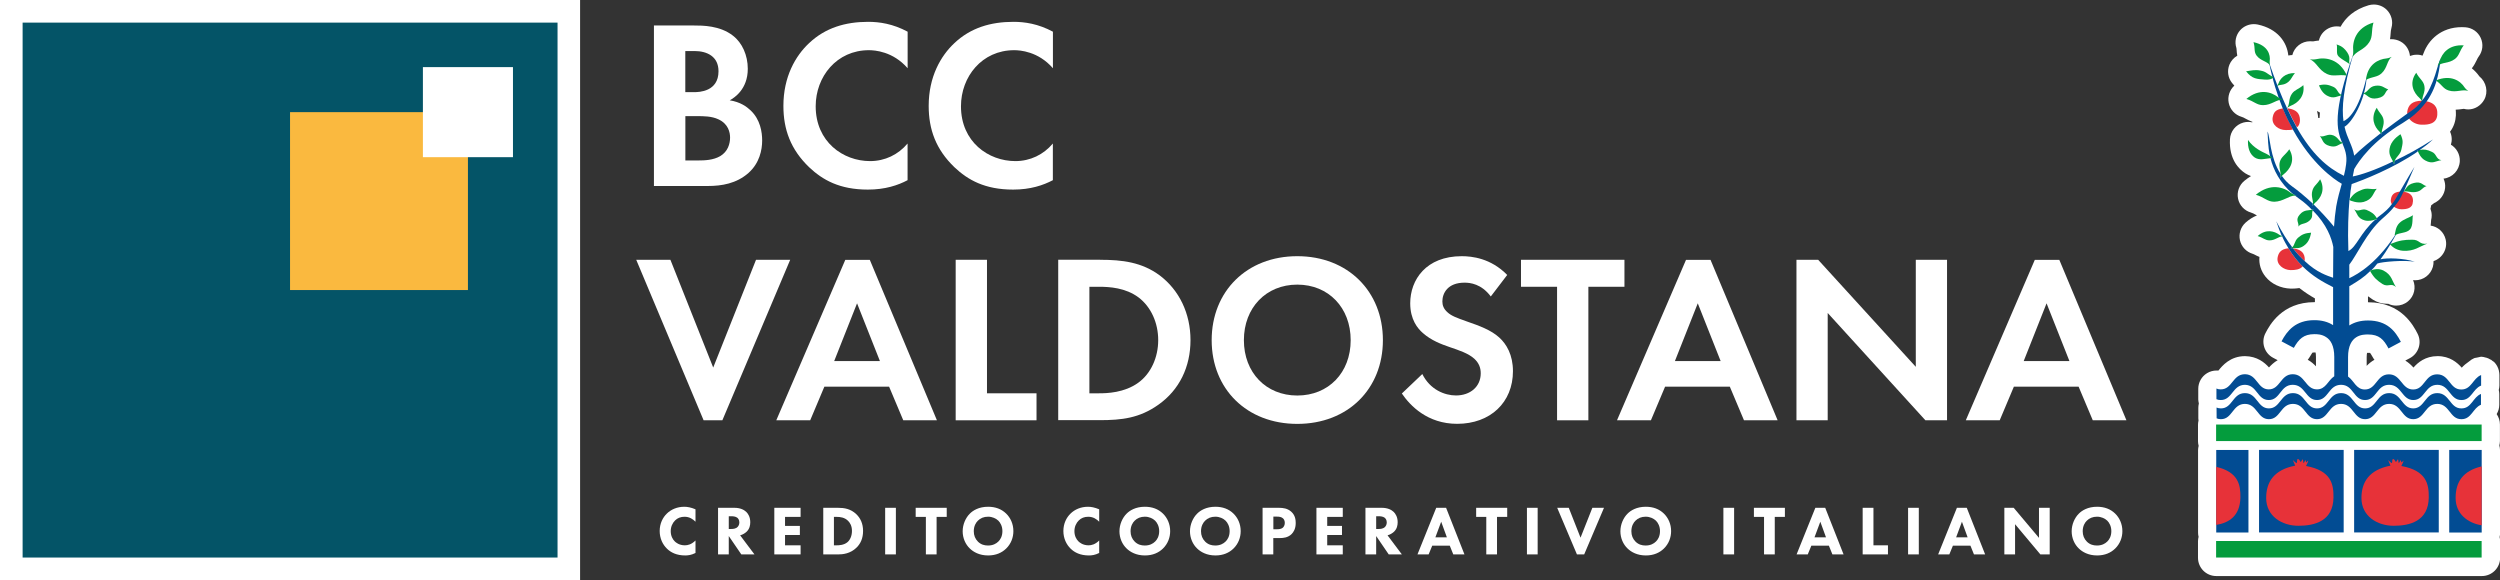 <?xml version="1.0" encoding="UTF-8"?>
<svg id="Livello_2" data-name="Livello 2" xmlns="http://www.w3.org/2000/svg" xmlns:xlink="http://www.w3.org/1999/xlink" viewBox="0 0 382.53 88.76">
  <rect x="0" y="0" width="382.53" height="88.76" fill="#333333" stroke="none"/>
  <defs>
    <style>
      .cls-1 {
        fill: #fff;
      }

      .cls-2 {
        fill: #e63339;
      }

      .cls-3 {
        fill: #fab93f;
      }

      .cls-4 {
        fill: none;
      }

      .cls-5 {
        fill: #024c93;
      }

      .cls-6 {
        fill: #045467;
      }

      .cls-7 {
        fill: #049c3d;
      }

      .cls-8 {
        clip-path: url(#clippath);
      }

      .cls-9 {
        fill: #e73239;
      }

      .cls-10 {
        fill: #024c92;
      }
    </style>
    <clipPath id="clippath">
      <rect class="cls-4" x="3.46" y="3.35" width="376.27" height="81.96"/>
    </clipPath>
  </defs>
  <g id="Livello_1-2" data-name="Livello 1">
    <g>
      <path class="cls-1" d="M382.53,68.85c0-.24-.04-.47-.1-.69.05-.22.09-.44.09-.67v-2.53c0-.6-.19-1.14-.5-1.6.25-.42.4-.9.4-1.42v-1.64c0-.21-.03-.42-.08-.63.05-.21.1-.43.1-.66v-1.6s0-.02,0-.03c0-.22-.03-.43-.08-.64,0,0,0-.02,0-.03-.12-.49-.36-.95-.73-1.32-.08-.08-.19-.11-.27-.18-.06-.04-.1-.1-.16-.14-.05-.03-.11-.04-.16-.07-.18-.11-.36-.2-.56-.26-.05-.01-.1-.02-.14-.03-.23-.06-.45-.13-.68-.13-.12,0-.23.05-.35.07-.13.02-.26.04-.38.08-.11.03-.23.02-.34.07-.29.12-.54.29-.77.49-.46.31-.85.64-1.14.97-.67-.77-1.82-1.77-3.7-1.77s-3.02.98-3.69,1.75c-.31-.35-.72-.74-1.25-1.07l.7-.37c1.35-.72,1.88-2.4,1.17-3.76-.61-1.19-2.47-4.79-7.52-4.79h-.06v-.88s.03-.02.04-.02c.22.17.46.33.71.5.67.42,1.39.63,2.16.63.07,0,.13,0,.19,0,.38.19.8.28,1.22.28.64,0,1.27-.21,1.8-.65.97-.8,1.26-2.13.78-3.25.11.01.22.02.33.02,1.23,0,2.35-.82,2.7-2.05.08-.29.11-.59.1-.88,0,0,0,0,.01,0,1.38-.47,2.19-1.92,1.84-3.34-.28-1.13-1.2-1.93-2.29-2.09.04-.3.05-.59.07-.85.06-.23.09-.47.09-.71,0-.35-.07-.7-.19-1.02.05-.17.08-.34.1-.51.18-.13.33-.25.46-.36.91-.4,1.58-1.27,1.68-2.32.05-.5-.04-.99-.24-1.42,1.38-.15,2.43-1.29,2.49-2.68.04-1.04-.5-1.99-1.36-2.51.2-.65.16-1.36-.13-1.99.58-.75.85-1.65.89-2.49,0-.08,0-.15,0-.22,0-.23,0-.44-.03-.66.35-.01.69-.05,1.01-.1.08,0,.15-.02.23-.03.23.06.46.09.68.09.98,0,1.91-.55,2.43-1.46.68-1.19.33-2.74-.73-3.6-.33-.47-.72-.88-1.15-1.23.37-.47.58-.92.75-1.26.12-.26.19-.39.3-.54.62-.82.74-1.91.31-2.85-.43-.94-1.33-1.56-2.36-1.63-.18-.01-.36-.02-.53-.02-3.22,0-5.11,2-5.83,3.92-.06.13-.12.28-.18.44-.22-.08-.46-.13-.7-.14-.07,0-.14,0-.21,0-.36,0-.7.07-1.02.19-.04-.42-.18-.85-.41-1.23-.52-.86-1.47-1.34-2.44-1.34-.07,0-.13,0-.2,0,.05-.32.08-.61.09-.86.03-.34.04-.58.13-.87.28-.98,0-2.04-.72-2.76-.53-.53-1.25-.81-1.98-.81-.26,0-.53.04-.79.11-2.17.64-3.53,1.87-4.3,3.29-.19-.04-.38-.06-.58-.06-.86,0-1.69.4-2.24,1.11-.24.32-.41.69-.49,1.06-.3.03-.59.07-.89.13-.09,0-.38-.02-.47-.02-1.27,0-2.39.86-2.71,2.11-.21.01-.41.03-.61.07-.21-2.05-1.63-4.08-4.68-4.74-.2-.04-.4-.06-.6-.06-.78,0-1.54.33-2.08.92-.67.74-.9,1.79-.58,2.75.01.04.02.12.03.29.01.22.03.52.1.87-.54.31-.97.8-1.21,1.39-.37.93-.22,1.99.4,2.77.12.15.24.29.36.42-.73.67-1.06,1.67-.86,2.65.21,1.02.97,1.83,1.96,2.12.22.06.38.15.63.29.28.15.62.33,1.05.49-.02.02-.03.05-.05.07-.2-.04-.4-.07-.6-.07-.25,0-.5.03-.75.1-1.16.32-1.99,1.35-2.05,2.55-.16,3.09,1.37,4.58,2.35,5.22.28.17.57.32.87.42-.35.21-.69.46-1.02.73-.8.66-1.17,1.71-.96,2.73.21,1.02.97,1.83,1.97,2.12.27.08.46.18.75.35.05.03.11.06.17.09-.62.25-1.2.62-1.74,1.1-.75.68-1.08,1.71-.86,2.7.22.99.97,1.78,1.94,2.07.14.04.25.11.34.15.18.1.42.22.7.33-.1,1.1.23,2.17.95,3.05.88,1.08,2.29,1.75,3.84,1.8.29,0,.77,0,1.32-.09.8.63,1.61,1.15,2.38,1.59v.57h-.06c-5.01,0-6.89,3.56-7.5,4.73-.72,1.36-.2,3.06,1.16,3.78l.7.37c-.57.33-1,.75-1.33,1.11-.67-.75-1.8-1.7-3.65-1.73-2.29,0-3.49,1.47-4.09,2.21-.09,0-.19-.01-.28-.01-.51,0-1.02.14-1.46.41-.83.51-1.34,1.41-1.34,2.39v1.63c0,.21.05.41.09.61-.05.22-.08.45-.08.68v1.62c0,.1.02.2.03.31-.05.21-.08.43-.08.65v2.53c0,.24.04.47.1.7-.05.21-.09.43-.09.66v12.63c0,.22.03.43.08.63-.05.21-.09.44-.09.67v2.53c0,1.55,1.25,2.8,2.8,2.8h40.63c1.55,0,2.8-1.25,2.8-2.8v-2.53c0-.22-.03-.43-.08-.64.05-.21.08-.43.08-.66v-12.63ZM354.53,16.98c.05.03.34.19.44.24-.02.29-.04.56-.05.83-.07,0-.14,0-.2.01-.03-.38-.09-.74-.19-1.08ZM362.64,53.99c.05.06.18.23.41.65.08.15.17.29.27.41-.49.27-.88.61-1.19.93v-1.34c0-.32.03-.53.06-.65.07,0,.45,0,.46,0ZM353.42,54.61c.29-.52.43-.65.41-.65h0s.1-.03.3-.03c.05,0,.12,0,.18,0,.03.13.06.35.06.69v1.43c-.32-.34-.73-.71-1.26-1,.11-.14.22-.28.31-.44Z"/>
      <rect class="cls-1" width="88.76" height="88.76"/>
      <rect class="cls-6" x="3.46" y="3.46" width="81.85" height="81.85"/>
      <rect class="cls-3" x="44.38" y="17.16" width="27.22" height="27.22"/>
      <rect class="cls-1" x="64.71" y="10.27" width="13.78" height="13.78"/>
      <g class="cls-8">
        <g>
          <path class="cls-1" d="M106.14,3.9c1.36,0,4.01,0,6,1.55,1.44,1.1,2.28,3.02,2.28,5.08,0,3.16-2.1,4.45-2.76,4.82,1.62.26,2.58.96,3.2,1.55,1.48,1.4,1.76,3.31,1.76,4.6,0,1.44-.4,3.46-2.1,4.97-1.84,1.62-4.09,1.99-6.22,1.99h-8.24V3.9h6.08,0ZM104.86,14.1h1.36c.74,0,3.72-.07,3.72-3.2,0-2.25-1.73-3.09-3.68-3.09h-1.4v6.29h0ZM104.86,24.55h2.06c.89,0,2.21-.04,3.28-.66,1.17-.7,1.51-1.88,1.51-2.84,0-.78-.26-2.1-1.8-2.8-1.03-.48-2.25-.48-3.28-.48h-1.76v6.77h0Z"/>
          <path class="cls-1" d="M138.87,27.57c-1.47.78-3.43,1.44-6.08,1.44-4.31,0-6.92-1.47-8.98-3.42-2.84-2.73-3.94-5.78-3.94-9.39,0-4.45,1.84-7.65,3.94-9.61,2.47-2.33,5.53-3.25,9.03-3.25,1.73,0,3.79.3,6.04,1.51v5.59c-2.25-2.58-5.04-2.76-5.93-2.76-4.93,0-8.14,4.05-8.14,8.58,0,5.45,4.2,8.39,8.32,8.39,2.28,0,4.31-.99,5.74-2.69v5.59h0Z"/>
          <path class="cls-1" d="M161.1,27.57c-1.48.78-3.43,1.44-6.08,1.44-4.31,0-6.92-1.47-8.98-3.42-2.84-2.73-3.94-5.78-3.94-9.39,0-4.45,1.84-7.65,3.94-9.61,2.47-2.33,5.53-3.25,9.03-3.25,1.73,0,3.79.3,6.04,1.51v5.59c-2.25-2.58-5.04-2.76-5.93-2.76-4.93,0-8.14,4.05-8.14,8.58,0,5.45,4.2,8.39,8.32,8.39,2.28,0,4.31-.99,5.74-2.69v5.59h0Z"/>
          <polygon class="cls-1" points="102.58 39.75 109.13 56.24 115.68 39.75 120.91 39.75 110.53 64.31 107.66 64.31 97.35 39.75 102.58 39.75"/>
          <path class="cls-1" d="M136.04,59.16h-9.9l-2.17,5.15h-5.19l10.56-24.55h3.75l10.27,24.55h-5.15l-2.17-5.15ZM134.64,55.25l-3.5-8.84-3.5,8.84h6.99,0Z"/>
          <polygon class="cls-1" points="151.02 39.75 151.02 60.18 158.6 60.18 158.6 64.31 146.23 64.31 146.23 39.75 151.02 39.75"/>
          <path class="cls-1" d="M168.32,39.75c3.42,0,6.4.37,9.13,2.39,2.98,2.25,4.71,5.81,4.71,9.9s-1.69,7.62-4.93,9.9c-2.87,2.03-5.56,2.35-8.98,2.35h-6.33v-24.55h6.41ZM166.7,60.18h1.47c1.21,0,3.86-.07,6-1.62,1.95-1.4,3.05-3.9,3.05-6.51s-1.07-5.08-3.02-6.55c-1.99-1.47-4.41-1.62-6.04-1.62h-1.47v16.3h0Z"/>
          <path class="cls-1" d="M211.6,52.05c0,7.47-5.37,12.81-13.1,12.81s-13.1-5.34-13.1-12.81,5.37-12.85,13.1-12.85,13.1,5.38,13.1,12.85M206.67,52.05c0-4.97-3.39-8.5-8.17-8.5s-8.17,3.54-8.17,8.5,3.39,8.47,8.17,8.47,8.17-3.5,8.17-8.47"/>
          <path class="cls-1" d="M228.1,45.35c-1.44-1.91-3.13-2.1-4.01-2.1-2.58,0-3.39,1.62-3.39,2.87,0,.59.19,1.14.78,1.66.59.55,1.4.85,2.95,1.4,1.91.66,3.72,1.32,4.97,2.46,1.1.99,2.1,2.65,2.1,5.15,0,4.79-3.46,8.06-8.54,8.06-4.53,0-7.18-2.76-8.46-4.64l3.13-2.98c1.18,2.39,3.42,3.28,5.15,3.28,2.17,0,3.79-1.33,3.79-3.39,0-.89-.3-1.58-.96-2.21-.92-.85-2.39-1.32-3.79-1.8-1.29-.44-2.84-1.03-4.09-2.14-.81-.7-1.95-2.06-1.95-4.56,0-3.61,2.43-7.21,7.88-7.21,1.55,0,4.45.3,6.96,2.87l-2.5,3.28h0Z"/>
          <polygon class="cls-1" points="243.04 43.88 243.04 64.31 238.25 64.31 238.25 43.88 232.73 43.88 232.73 39.75 248.56 39.75 248.56 43.88 243.04 43.88"/>
          <path class="cls-1" d="M264.68,59.16h-9.9l-2.17,5.15h-5.19l10.56-24.55h3.75l10.27,24.55h-5.15l-2.17-5.15h0ZM263.28,55.25l-3.5-8.84-3.5,8.84h6.99Z"/>
          <polygon class="cls-1" points="274.88 64.31 274.88 39.75 278.2 39.75 293.14 56.13 293.14 39.75 297.92 39.75 297.92 64.31 294.61 64.31 279.66 47.89 279.66 64.31 274.88 64.31"/>
          <path class="cls-1" d="M318.05,59.16h-9.9l-2.17,5.15h-5.19l10.56-24.55h3.75l10.27,24.55h-5.15l-2.17-5.15h0ZM316.65,55.25l-3.5-8.84-3.5,8.84h6.99Z"/>
          <path class="cls-1" d="M106.42,84.61c-.63.32-1.14.38-1.57.38-1.32,0-2.2-.45-2.8-1.04-.64-.62-1.11-1.56-1.11-2.7s.47-2.07,1.11-2.68c.63-.61,1.55-1.03,2.66-1.03.47,0,1.02.1,1.71.39v1.9c-.37-.38-.91-.76-1.67-.76-.6,0-1.08.19-1.45.56-.39.38-.67.96-.67,1.64,0,.74.3,1.26.62,1.57.15.15.66.6,1.54.6.43,0,1.01-.12,1.63-.74v1.89h0Z"/>
          <path class="cls-1" d="M112.36,77.7c.91,0,1.48.3,1.82.62.3.29.62.8.62,1.59,0,.45-.1,1.01-.56,1.45-.25.23-.6.45-.99.55l2.19,2.92h-2.01l-1.92-2.81v2.81h-1.64v-7.13h2.5ZM111.51,80.94h.37c.3,0,.7-.03.98-.31.11-.12.27-.34.27-.69,0-.4-.19-.62-.33-.73-.27-.2-.69-.22-.91-.22h-.38v1.96h0Z"/>
          <polygon class="cls-1" points="122.5 79.09 120.12 79.09 120.12 80.47 122.39 80.47 122.39 81.86 120.12 81.86 120.12 83.44 122.5 83.44 122.5 84.83 118.48 84.83 118.48 77.7 122.5 77.7 122.5 79.09"/>
          <path class="cls-1" d="M128.22,77.7c.94,0,1.93.14,2.81.98.63.61,1.03,1.44,1.03,2.56s-.38,1.93-.97,2.52c-.98.99-2.21,1.07-2.81,1.07h-2.31v-7.13h2.26,0ZM127.61,83.44h.44c.34,0,1.09-.03,1.62-.48.38-.32.69-.93.69-1.72s-.31-1.26-.59-1.54c-.54-.54-1.23-.61-1.73-.61h-.44v4.35h0Z"/>
          <rect class="cls-1" x="135.44" y="77.7" width="1.64" height="7.13"/>
          <polygon class="cls-1" points="143.31 79.09 143.31 84.83 141.67 84.83 141.67 79.09 140.11 79.09 140.11 77.7 144.86 77.7 144.86 79.09 143.31 79.09"/>
          <path class="cls-1" d="M153.95,78.58c.67.65,1.11,1.59,1.11,2.69,0,.95-.34,1.92-1.11,2.67-.66.64-1.56,1.05-2.76,1.05-1.34,0-2.25-.54-2.78-1.05-.68-.64-1.11-1.6-1.11-2.65s.46-2.07,1.1-2.7c.48-.48,1.37-1.05,2.79-1.05,1.11,0,2.04.34,2.76,1.04M149.63,79.67c-.31.3-.63.83-.63,1.61,0,.65.21,1.17.65,1.61.46.44.97.58,1.53.58.73,0,1.24-.27,1.58-.61.28-.27.62-.77.62-1.59,0-.74-.3-1.28-.62-1.6-.36-.34-.92-.61-1.57-.61s-1.17.22-1.56.61"/>
          <path class="cls-1" d="M168.19,84.61c-.63.32-1.14.38-1.57.38-1.32,0-2.2-.45-2.8-1.04-.64-.62-1.11-1.56-1.11-2.7s.47-2.07,1.11-2.68c.63-.61,1.55-1.03,2.66-1.03.47,0,1.02.1,1.71.39v1.9c-.37-.38-.91-.76-1.67-.76-.6,0-1.08.19-1.45.56-.39.38-.67.96-.67,1.64,0,.74.3,1.26.62,1.57.15.15.66.6,1.54.6.43,0,1.01-.12,1.63-.74v1.89h0Z"/>
          <path class="cls-1" d="M177.94,78.58c.67.65,1.11,1.59,1.11,2.69,0,.95-.34,1.92-1.11,2.67-.66.64-1.56,1.05-2.76,1.05-1.34,0-2.25-.54-2.78-1.05-.68-.64-1.11-1.6-1.11-2.65s.46-2.07,1.1-2.7c.48-.48,1.37-1.05,2.79-1.05,1.11,0,2.04.34,2.76,1.04M173.62,79.67c-.31.3-.63.83-.63,1.61,0,.65.21,1.17.65,1.61.46.44.97.58,1.53.58.73,0,1.24-.27,1.58-.61.28-.27.62-.77.62-1.59,0-.74-.3-1.28-.62-1.6-.36-.34-.92-.61-1.57-.61s-1.17.22-1.56.61"/>
          <path class="cls-1" d="M188.73,78.58c.67.65,1.11,1.59,1.11,2.69,0,.95-.34,1.92-1.11,2.67-.66.64-1.56,1.05-2.76,1.05-1.34,0-2.25-.54-2.78-1.05-.68-.64-1.11-1.6-1.11-2.65s.46-2.07,1.1-2.7c.48-.48,1.37-1.05,2.79-1.05,1.11,0,2.04.34,2.76,1.04M184.4,79.67c-.31.3-.63.83-.63,1.61,0,.65.21,1.17.65,1.61.46.44.97.58,1.53.58.73,0,1.24-.27,1.58-.61.28-.27.62-.77.62-1.59,0-.74-.3-1.28-.62-1.6-.35-.34-.92-.61-1.57-.61s-1.17.22-1.56.61"/>
          <path class="cls-1" d="M195.7,77.7c.62,0,1.31.09,1.87.59.61.54.69,1.24.69,1.73,0,.9-.34,1.4-.61,1.68-.57.58-1.32.63-1.81.63h-1.01v2.5h-1.64v-7.13h2.51ZM194.84,80.98h.59c.22,0,.62-.01.89-.27.15-.15.27-.4.27-.7s-.11-.55-.27-.69c-.25-.23-.6-.27-.92-.27h-.56v1.93h0Z"/>
          <polygon class="cls-1" points="205.46 79.09 203.08 79.09 203.08 80.47 205.34 80.47 205.34 81.86 203.08 81.86 203.08 83.44 205.46 83.44 205.46 84.83 201.43 84.83 201.43 77.7 205.46 77.7 205.46 79.09"/>
          <path class="cls-1" d="M211.42,77.7c.91,0,1.48.3,1.82.62.3.29.62.8.62,1.59,0,.45-.1,1.01-.56,1.45-.25.23-.6.45-.99.55l2.19,2.92h-2.01l-1.92-2.81v2.81h-1.64v-7.13h2.5ZM210.57,80.94h.37c.3,0,.7-.03.98-.31.11-.12.27-.34.27-.69,0-.4-.19-.62-.33-.73-.27-.2-.69-.22-.91-.22h-.38v1.96h0Z"/>
          <path class="cls-1" d="M221.84,83.49h-2.69l-.55,1.34h-1.71l2.87-7.13h1.51l2.81,7.13h-1.71l-.54-1.34ZM221.39,82.22l-.87-2.39-.89,2.39h1.76,0Z"/>
          <polygon class="cls-1" points="229.06 79.09 229.06 84.83 227.42 84.83 227.42 79.09 225.87 79.09 225.87 77.7 230.62 77.7 230.62 79.09 229.06 79.09"/>
          <rect class="cls-1" x="233.64" y="77.7" width="1.64" height="7.13"/>
          <polygon class="cls-1" points="240.04 77.7 241.84 82.27 243.65 77.7 245.43 77.7 242.4 84.83 241.29 84.83 238.27 77.7 240.04 77.7"/>
          <path class="cls-1" d="M254.59,78.58c.67.65,1.11,1.59,1.11,2.69,0,.95-.34,1.92-1.11,2.67-.66.64-1.56,1.05-2.76,1.05-1.34,0-2.25-.54-2.78-1.05-.68-.64-1.11-1.6-1.11-2.65s.46-2.07,1.1-2.7c.48-.48,1.37-1.05,2.79-1.05,1.11,0,2.04.34,2.76,1.04M250.25,79.67c-.31.3-.63.83-.63,1.61,0,.65.21,1.17.65,1.61.46.44.97.58,1.53.58.73,0,1.24-.27,1.58-.61.28-.27.62-.77.62-1.59,0-.74-.3-1.28-.62-1.6-.36-.34-.92-.61-1.57-.61s-1.17.22-1.56.61"/>
          <rect class="cls-1" x="263.7" y="77.7" width="1.64" height="7.13"/>
          <polygon class="cls-1" points="271.56 79.09 271.56 84.83 269.92 84.83 269.92 79.09 268.37 79.09 268.37 77.7 273.11 77.7 273.11 79.09 271.56 79.09"/>
          <path class="cls-1" d="M279.85,83.49h-2.69l-.55,1.34h-1.71l2.87-7.13h1.51l2.81,7.13h-1.71l-.54-1.34ZM279.4,82.22l-.87-2.39-.89,2.39h1.76,0Z"/>
          <polygon class="cls-1" points="286.66 77.7 286.66 83.44 288.88 83.44 288.88 84.83 285.01 84.83 285.01 77.7 286.66 77.7"/>
          <rect class="cls-1" x="291.96" y="77.7" width="1.64" height="7.13"/>
          <path class="cls-1" d="M301.51,83.49h-2.69l-.55,1.34h-1.71l2.87-7.13h1.51l2.81,7.13h-1.71l-.54-1.34h0ZM301.07,82.22l-.87-2.39-.89,2.39h1.76,0Z"/>
          <polygon class="cls-1" points="306.69 84.83 306.69 77.7 308.12 77.7 311.99 82.3 311.99 77.7 313.63 77.7 313.63 84.83 312.2 84.83 308.33 80.21 308.33 84.83 306.69 84.83"/>
          <path class="cls-1" d="M323.64,78.58c.67.65,1.11,1.59,1.11,2.69,0,.95-.34,1.92-1.11,2.67-.66.64-1.56,1.05-2.76,1.05-1.34,0-2.25-.54-2.78-1.05-.68-.64-1.11-1.6-1.11-2.65s.46-2.07,1.1-2.7c.48-.48,1.37-1.05,2.79-1.05,1.11,0,2.04.34,2.76,1.04M319.31,79.67c-.31.3-.63.83-.63,1.61,0,.65.21,1.17.65,1.61.46.44.97.58,1.53.58.73,0,1.24-.27,1.58-.61.28-.27.62-.77.62-1.59,0-.74-.3-1.28-.62-1.6-.36-.34-.92-.61-1.57-.61s-1.17.22-1.56.61"/>
          <rect class="cls-5" x="374.76" y="68.85" width="4.97" height="12.63"/>
          <rect class="cls-5" x="345.66" y="68.84" width="12.95" height="12.63"/>
          <rect class="cls-5" x="360.21" y="68.84" width="12.95" height="12.63"/>
          <rect class="cls-7" x="339.09" y="64.96" width="40.63" height="2.53"/>
          <rect class="cls-7" x="339.09" y="82.78" width="40.63" height="2.53"/>
          <path class="cls-5" d="M379.62,60.3v1.64h-.02c-1.21.5-1.44,2.2-2.95,2.2h-.04c-1.78,0-1.78-2.34-3.68-2.34s-1.91,2.34-3.68,2.34-1.78-2.34-3.68-2.34-1.91,2.34-3.68,2.34-1.78-2.34-3.68-2.34-1.91,2.34-3.68,2.34-1.78-2.34-3.68-2.34-1.91,2.34-3.68,2.34-1.78-2.34-3.68-2.34h.02c-1.91,0-1.91,2.34-3.68,2.34-.25,0-.46-.04-.66-.13v-.02s-.01-1.66-.01-1.66v.03c.19.08.41.13.67.13,1.78,0,1.78-2.34,3.68-2.34h-.02c1.91,0,1.91,2.34,3.68,2.34s1.78-2.34,3.68-2.34,1.91,2.34,3.68,2.34,1.78-2.34,3.68-2.34,1.91,2.34,3.68,2.34,1.78-2.34,3.68-2.34,1.91,2.34,3.68,2.34,1.78-2.34,3.68-2.34,1.91,2.34,3.68,2.34h.04c1.52,0,1.74-1.72,2.96-2.21h0Z"/>
          <path class="cls-9" d="M369.2,30.86c-.03,1.04-.97,1.16-1.76,1.16-.41,0-.81-.16-1.13-.38-.13-.13-.25-.25-.34-.41-.13-.22-.19-.47-.13-.75.09-.6.41-1.07,1.35-1.16.13-.03.25-.03.41-.03.03,0,.09,0,.13.03h.07s.04.01.06.03c.03-.03.03,0,.03,0,1.32.22,1.35,1.07,1.32,1.51"/>
          <path class="cls-9" d="M350.85,19.81c-.34.09-.72.09-1.1.09-1.1,0-2.17-.79-2.01-1.89.13-.75.38-1.26,1.57-1.42.47,1.16,1.01,2.23,1.54,3.2"/>
          <path class="cls-9" d="M351.92,18.48c-.03.47-.19.82-.47,1.01-.47-.88-.97-1.85-1.48-2.92,1.92.22,1.95,1.32,1.95,1.92"/>
          <path class="cls-9" d="M372.94,17.51c-.07,1.42-1.32,1.6-2.39,1.57-.75,0-1.54-.38-1.92-.94-.19-.22-.28-.5-.28-.79-.03-.13-.03-.22,0-.34.16-.91.69-1.57,2.23-1.6h.16c.22.03.41.03.56.09,1.63.34,1.67,1.42,1.63,2.01"/>
          <path class="cls-7" d="M371.3,28.47c-.78.27-.72.77-1.67.91-.95.13-1.28-.26-1.96,0,.57-.45.51-1.09,1.68-1.38,1.17-.3,1.34.37,1.95.48"/>
          <path class="cls-2" d="M350.76,37.97c-.09,0-.19,0-.28.03,0,0,.03,0,.03-.03h.25Z"/>
          <path class="cls-9" d="M352.33,40.76c-.41.5-1.16.57-1.85.57-1.07-.03-2.17-.82-1.98-1.92.13-.72.5-1.32,1.67-1.42.66,1.1,1.38,2.01,2.17,2.76"/>
          <path class="cls-9" d="M352.65,39.88v.07c-.57-.5-1.16-1.13-1.79-1.95,1.79.22,1.82,1.32,1.79,1.89"/>
          <path class="cls-10" d="M364.43,20.25c-.03.09-.03.19-.03.32-.03-.03-.06-.09-.13-.19.07-.03.09-.09.16-.13"/>
          <path class="cls-7" d="M370.69,15.61c-.23-.79.48-1.42.27-2.46-.15-.8-.76-1.08-1.25-2.02-1.18,1.63-.37,3.09.51,3.87.21.18.46.61.46.61"/>
          <path class="cls-7" d="M364.43,20.25c-.03.09-.03.19-.03.32-.03-.03-.06-.09-.13-.19-.06-.09-.13-.22-.22-.28-.72-.69-1.38-2.04-.38-3.61.41.85.91,1.1,1.04,1.85.13.79-.25,1.32-.28,1.92"/>
          <path class="cls-7" d="M373.54,24.52c-.85.09-1.32.66-2.45.03-.66-.34-1.01-1.1-1.13-1.42-.03-.09-.06-.16-.06-.16.13-.03.22-.03.32-.03.75-.13,1.19-.03,1.85.28.79.31.63,1.13,1.48,1.29"/>
          <path class="cls-10" d="M362.82,41.36c-.07.07-.09.09-.16.13,0-.03-.03-.03-.03-.06,0,0,.06-.03.19-.07"/>
          <path class="cls-10" d="M364.27,39.69c-.16.22-.32.41-.44.6h-.03l.41-.6h.07Z"/>
          <path class="cls-10" d="M365.81,37.34s-.03.07-.07.09c-.06-.03-.06-.06-.06-.06.03-.03.09-.03.13-.03"/>
          <path class="cls-10" d="M363.74,33.47s-.13.07-.32.13c.09-.09.16-.16.25-.22.03.03.03.06.07.09"/>
          <path class="cls-10" d="M347.71,24.17c-.09,0-.19,0-.28.03-.03-.09-.03-.22-.06-.32.22.16.34.28.34.28"/>
          <path class="cls-10" d="M349.16,26.91c-.16.16-.28.34-.28.34.09-.22.09-.44.09-.63.03.09.09.19.19.28"/>
          <path class="cls-10" d="M351.39,29.92h-.22c-.09-.06-.16-.13-.25-.19.22.09.47.19.47.19"/>
          <path class="cls-10" d="M358.58,21.85c-.07,0-.13.03-.16.07,0-.03-.03-.07-.06-.13.06.03.13.06.22.06"/>
          <path class="cls-10" d="M359.52,30.52s0,.07-.03.09l-.03-.03s.07-.07.07-.07"/>
          <path class="cls-10" d="M353.97,32c-.03.07-.07.13-.09.19l-.09-.09c.07-.03.13-.06.19-.09"/>
          <path class="cls-10" d="M354.03,31.27c-.13.13-.19.25-.19.25.06-.13.06-.25.06-.38.03.06.09.09.13.13"/>
          <path class="cls-10" d="M349.16,36.11c.13.03.19.07.19.07h-.16s-.03-.03-.03-.07"/>
          <path class="cls-10" d="M350.85,37.97v.03s-.07-.03-.09-.03c-.09,0-.19,0-.28.03,0,0,.03,0,.03-.03.09-.03.16-.06.22-.13.06.06.09.09.13.13"/>
          <path class="cls-10" d="M366.44,24.55c-.07.16-.09.34-.09.57-.06-.16-.13-.32-.19-.44.09-.03.19-.06.28-.13"/>
          <path class="cls-10" d="M370.21,22.95c-.07.07-.16.13-.25.19-.03-.09-.06-.16-.06-.16.13-.03.22-.03.32-.03"/>
          <path class="cls-7" d="M349.93,16.56c.49-.61.19-1.37.75-2.2.43-.63,1.02-.69,1.76-1.33.27,1.77-.92,2.76-1.92,3.15-.23.09-.59.37-.59.37"/>
          <path class="cls-5" d="M379.64,57.38v1.63h-.03c-1.23.5-1.45,2.2-2.96,2.2h-.03c-1.79,0-1.79-2.33-3.68-2.33s-1.91,2.33-3.67,2.33-1.79-2.33-3.71-2.33-1.89,2.33-3.68,2.33-1.75-2.33-3.67-2.33-1.92,2.33-3.68,2.33-1.79-2.33-3.71-2.33-1.89,2.33-3.67,2.33-1.76-2.29-3.64-2.33c-1.92,0-1.92,2.33-3.71,2.33-.25,0-.44-.03-.66-.13v-1.63c.19.09.41.13.66.13,1.79,0,1.79-2.32,3.71-2.32,1.89.03,1.89,2.32,3.64,2.32s1.79-2.32,3.67-2.32,1.92,2.32,3.71,2.32c1.36,0,1.67-1.38,2.64-2.01v-2.95c0-1.73-.56-2.61-1.25-3.04-.67-.45-1.42-.45-1.79-.45-1.67,0-2.39.76-3.15,2.1l-1.88-1c.85-1.61,2.14-3.24,5.03-3.24,1.13,0,2.08.26,2.86.76v-5.81c-1.54-.78-3.14-1.67-4.65-3.17-.78-.76-1.51-1.67-2.17-2.77-.34-.56-.69-1.16-.97-1.82h.16s-.06-.03-.19-.06h-.03c-.29-.69-.57-1.45-.85-2.27.85,1.63,1.67,2.96,2.45,3.99-.06.06-.13.09-.22.13,0,.01,0,.03-.01.03.09-.03.17-.03.26-.03.03,0,.06.03.09.03.63.82,1.23,1.45,1.79,1.95,1.89,1.79,3.46,2.23,4.34,2.55l.03-4.71c-.25-1.32-.97-3.42-3.14-5.59.03-.06.06-.13.09-.19l-.19.09h-.03c-.54-.57-1.16-1.14-1.92-1.67-.22-.16-.44-.34-.67-.5h.22s-.26-.09-.48-.19c-2.1-1.79-3.04-3.77-3.49-5.53.09-.03.19-.03.28-.03,0,0-.13-.13-.34-.28-.38-1.57-.31-2.92-.4-3.77.4.63.34,3.9,2.01,6.5,0,.19,0,.4-.09.62.03-.04.14-.2.28-.34.41.6.91,1.14,1.57,1.61.98.69,2.04,1.6,3.17,2.64,0,.13,0,.25-.06.38,0,0,.06-.13.19-.25,1.03,1.01,2.08,2.14,3.11,3.39.07-1.04.19-2.14.34-3.11.22-1.22.54-2.39.85-3.45-1.23-.69-4.62-3.08-7.48-8.29-.53-.97-1.07-2.04-1.54-3.2-.82-2.01-1.57-4.33-2.1-7.04.94,2.74,1.85,5.06,2.76,7.01.5,1.07,1.01,2.04,1.48,2.92,2.33,4.09,4.65,6.13,7.2,7.38.16-.63.28-1.22.34-1.76.19-1.44-.19-2.26-.56-3.2.03-.03.09-.06.16-.06-.09,0-.16-.03-.22-.07-.79-1.89-1.54-4.46,1.76-13.63-1.61,5.34-1.82,8.36-1.54,10.36.63-.25,2.33-1.47,3.55-6.82-.19,3.68-2.3,7.1-3.39,7.67.4,1.82,1.2,2.79,1.48,4.43.94-.95,2.48-2.2,4.05-3.43.06.09.09.16.13.19,0-.13,0-.22.03-.31,1.41-1.07,2.82-2.1,3.92-2.89.19-.13.38-.25.57-.38.66-.44,1.19-.98,1.66-1.57,2.04-2.51,2.39-5.88,2.9-6.5-.25,1.36-.34,3.99-2.17,6.59-.67.91-1.51,1.82-2.67,2.64-.32.22-.67.44-1.01.67-4.62,2.76-6.69,5.78-7.41,7.04-.06.31-.13.69-.22,1.13,1.19-.22,3.45-.97,6.15-2.29.06.13.13.28.19.44,0-.22.03-.41.09-.56,1.82-.85,3.84-1.95,5.85-3.26-.63.6-1.32,1.13-2.08,1.66-.09,0-.19,0-.31.03,0,0,.03.06.06.16-3.71,2.57-8.45,4.4-10.12,4.99-.13.66-.22,1.45-.31,2.39l-.06.06.03.03c-.16,1.89-.28,4.43-.16,7.76,1.23-.57,1.82-2.77,4.09-4.78.19-.06.31-.13.31-.13-.03-.03-.03-.07-.07-.09.13-.13.25-.25.4-.34.95-.72,1.45-1.19,1.89-1.79.4-.47.73-1.03,1.23-1.92.53-.88,1.19-2.1,2.26-3.83-.72,1.63-1.2,2.79-1.6,3.7-.03.03-.03.09-.07.13l-.03.03c-.41.95-.81,1.57-1.45,2.29-.44.57-1.03,1.14-1.85,1.85-2.29,2.04-3.77,5.41-4.97,6.97v2.07c1.32-.63,4.46-2.35,7.64-7.57-.47.88-.91,1.63-1.32,2.33v.03s-.09,0-.13.03c0,0,0,.03.06.06-.53.88-1.01,1.61-1.48,2.23.88-.25,3.67-.19,5.25.38-1.54-.31-4.99,0-5.69.25h-.03c-.31.42-.6.73-.94,1.07h-.03c-.13.03-.19.06-.19.06,0,.03.03.03.03.07-.91.91-1.89,1.54-3.17,2.29v6c.79-.5,1.73-.76,2.86-.76,2.92,0,4.18,1.63,5.03,3.27l-1.89,1.01c-.75-1.41-1.45-2.14-3.14-2.14-.76,0-3.05,0-3.05,3.46v2.98c.91.63,1.23,1.98,2.57,1.98,1.79,0,1.79-2.32,3.68-2.32s1.92,2.32,3.71,2.32,1.76-2.32,3.67-2.32,1.89,2.32,3.68,2.32h.03c1.54,0,1.76-1.7,2.99-2.2"/>
          <path class="cls-7" d="M351.39,29.92h-.22c-.97.03-1.79.91-3.17.95-1.1,0-1.51-.69-2.83-1.07,2.2-1.82,4.24-1.19,5.37-.28.09.07.22.13.38.22.22.09.47.19.47.19"/>
          <path class="cls-7" d="M347.71,24.17c-.09,0-.19,0-.28.03-.91.09-1.67.38-2.42-.09-.81-.54-1.1-1.54-1.04-2.7.85,1.26,2.23,1.85,2.76,2.1.25.13.47.25.63.38.22.16.34.28.34.28"/>
          <path class="cls-7" d="M377.69,13.93c-.86-.34-1.83.28-3-.08-.89-.27-1.03-.91-1.98-1.54,2.31-.95,3.78.07,4.41,1.08.15.23.57.55.57.55"/>
          <path class="cls-7" d="M359.59,9.88c-.38-.56.23-.88-.45-1.89-.69-1.01-1.45-1.12-1.63-1.19.19.24-.04,1.12.16,1.61.21.49,1.64,1.16,1.92,1.47"/>
          <path class="cls-7" d="M359.96,8.77c.51-.98,1.79-1.09,2.57-2.32.59-.93.26-1.67.64-3-2.69.79-3.25,2.88-3.1,4.35.04.34-.11.96-.11.96"/>
          <path class="cls-7" d="M349.33,15.25c-.99-.08-1.74.84-3.05.84-.99,0-1.37-.6-2.56-.95,1.99-1.66,3.83-1.08,4.84-.27.23.19.77.37.77.37"/>
          <path class="cls-7" d="M369.24,32.93c-.66.42-1.46.58-2.09,1.18-.63.6-.64,1.54-.75,1.92.81-.5,1.81-.31,2.36-.93.55-.62.29-1.94.48-2.17"/>
          <path class="cls-7" d="M349.35,36.18h-.16c-.6.03-1.07.6-1.92.6-.69,0-.97-.41-1.82-.66,1.29-1.16,2.57-.75,3.33-.19.09.06.22.13.34.19h.03c.13.03.19.06.19.06"/>
          <path class="cls-7" d="M372.99,10.08c.67-.6,1.67-.33,2.62-1.04.72-.54.69-1.2,1.37-2.1-2.27-.15-3.34,1.22-3.66,2.38-.08.27-.34.76-.34.76"/>
          <path class="cls-7" d="M365.43,13.68c-.66-.23-.93-.69-1.96-.56-1.1.14-1.13,1.1-1.95,1.15.78.2.92,1.02,2.26.76,1.34-.26,1.05-.95,1.64-1.34"/>
          <path class="cls-7" d="M365.96,8.7c-.74.58-.64,1.67-1.54,2.51-.68.63-1.36.48-2.4,1,.25-2.38,1.91-3.16,3.15-3.27.29-.02.79-.24.79-.24"/>
          <path class="cls-7" d="M363.67,28.89c-.63.72-.57,1.6-2.01,2.01-.94.25-1.98-.19-2.17-.28l-.03-.03s.06-.06.06-.06c.56-.88,1.04-1.16,1.92-1.51.88-.34,1.26.03,2.23-.13"/>
          <path class="cls-7" d="M349.41,26.68c-.07.07-.16.13-.25.22-.16.16-.28.34-.28.34.09-.22.09-.44.09-.63-.06-.56-.31-1.1-.13-1.85.22-.79.85-1.04,1.45-1.92,1.01,1.73.06,3.11-.88,3.84"/>
          <path class="cls-7" d="M363.74,33.47s-.13.07-.32.13c-.34.13-.97.28-1.57.13-1.19-.34-1.13-1.07-1.63-1.7.69.47,1.13-.19,1.89.09.72.32,1.13.54,1.57,1.26.03.03.03.06.07.09"/>
          <path class="cls-7" d="M358.58,21.85c-.07,0-.13.03-.16.07-.63.16-.91.72-1.98.41-1.16-.32-1.01-1.1-1.48-1.48.81.16,1.16-.47,2.08-.13.79.34.81.91,1.32,1.07.06.03.13.06.22.06"/>
          <path class="cls-7" d="M348.36,13.22c.47-.39,1.06-.06,1.81-.71.46-.4.5-.75.98-1.33-1.54-.03-2.28.88-2.52,1.6-.06.17-.27.44-.27.44"/>
          <path class="cls-7" d="M353.62,35.61s-.13,1.13-.82,1.76c-.81.75-1.32.57-1.95.6h-.09c-.09,0-.19,0-.28.03,0,0,.03,0,.03-.03.09-.03.16-.06.22-.13.44-.38.32-.91.88-1.45.63-.54,1.1-.72,2.01-.79"/>
          <path class="cls-7" d="M347.37,10.05c-.4-.67-1.46-.71-2.08-1.54-.47-.63-.18-1.15-.48-2.06,2.2.48,2.63,1.92,2.48,2.93-.04.24.07.67.07.67"/>
          <path class="cls-7" d="M354.28,30.99c-.09.07-.19.19-.25.28-.13.13-.19.25-.19.25.07-.13.07-.25.07-.38.03-.56-.32-1.16-.09-1.95.19-.75.69-.94,1.19-1.76.85,1.63.06,2.92-.72,3.55"/>
          <path class="cls-7" d="M354.84,13.05c.93-.21,1.41-.1,2.17.23.77.33.62,1.13,1.46,1.29-.84.08-1.32.67-2.45.04-.84-.46-1.19-1.57-1.19-1.57"/>
          <path class="cls-7" d="M353.97,32c-.03.07-.07.13-.09.19-.25.54.16.95-.47,1.54-.66.63-1.35.38-1.73.94.13-.6-.54-1.01.22-1.85.63-.75,1.32-.6,1.85-.72h.03c.07-.03.13-.06.19-.09"/>
          <path class="cls-7" d="M347.88,11.84c-1.18-.68-1.11-.87-2.05-1.05-.79-.15-1.33,0-2.15.12.95,1.21,1.68,1.17,2.89,1.27,1.02.08,1.31-.34,1.31-.34"/>
          <path class="cls-7" d="M353.42,9.08c1.04.38,1.32,1.63,2.63,2.24,1,.46,1.69.03,3.05.24-1.14-2.56-3.28-2.84-4.72-2.5-.34.08-.97.02-.97.02"/>
          <path class="cls-7" d="M367.44,22.89c-.16.75-.75,1.07-1.01,1.67-.07.16-.09.34-.09.56-.07-.16-.13-.32-.19-.44-.32-.66-.79-1.13-.41-2.35.38-1.1,1.57-1.79,1.57-1.79.47,1.01.34,1.38.13,2.35"/>
          <path class="cls-7" d="M371.44,37.27c-1.29.44-1.98,1.22-3.8,1.1-1.1-.09-1.73-.75-1.89-.94-.06-.03-.06-.06-.06-.06.03-.03.09-.03.13-.03v-.03c1.35-.54,2.07-.63,3.27-.63,1.19-.03,1.04.81,2.35.6"/>
          <path class="cls-7" d="M366.63,43.93c-.79-.72-1.22.07-2.08-.47-.81-.54-1.29-.91-1.89-1.98,0-.03-.03-.03-.03-.07,0,0,.07-.03.19-.06h.03c.38-.16,1.1-.31,1.82.03,1.35.69,1.32,1.63,1.95,2.55"/>
          <path class="cls-9" d="M351.42,70.85c-.04.11-.63-.53-.58-.43.09.2.2.46.35.83-3.25.63-4.44,2.5-4.44,4.95,0,2.79,2.43,4.25,4.93,4.25s5.31-.72,5.37-4.31c.03-2.12-.38-4.13-4.2-4.84.11-.29.43-.77.29-.8-.04-.01-.03.1-.26.25-.06.04-.05-.38-.14-.34-.06.06-.23.57-.29.4-.04-.1-.03-.39-.09-.51-.07-.1-.29.51-.35.37-.1-.24-.36-.49-.42-.44-.17.11-.08.4-.16.62"/>
          <path class="cls-9" d="M366,70.85c-.04.11-.63-.53-.58-.43.09.2.2.46.35.83-3.25.63-4.44,2.5-4.44,4.95,0,2.79,2.43,4.25,4.93,4.25s5.31-.72,5.37-4.31c.03-2.12-.38-4.13-4.2-4.84.11-.29.43-.77.29-.8-.04-.01-.03.1-.27.25-.06.04-.05-.38-.14-.34-.06.06-.23.57-.29.4-.04-.1-.03-.39-.09-.51-.07-.1-.29.51-.35.37-.11-.24-.36-.49-.42-.44-.17.11-.08.4-.16.62"/>
          <rect class="cls-5" x="339.11" y="68.85" width="4.93" height="12.63"/>
          <path class="cls-9" d="M342.81,76.14c-.07,2.83-1.76,3.86-3.71,4.18v-8.89c3.36.79,3.74,2.7,3.71,4.71"/>
          <path class="cls-9" d="M379.73,71.36v9.02c-2.14-.34-3.99-1.76-3.99-4.18s1.07-4.15,3.99-4.84"/>
        </g>
      </g>
    </g>
  </g>
</svg>